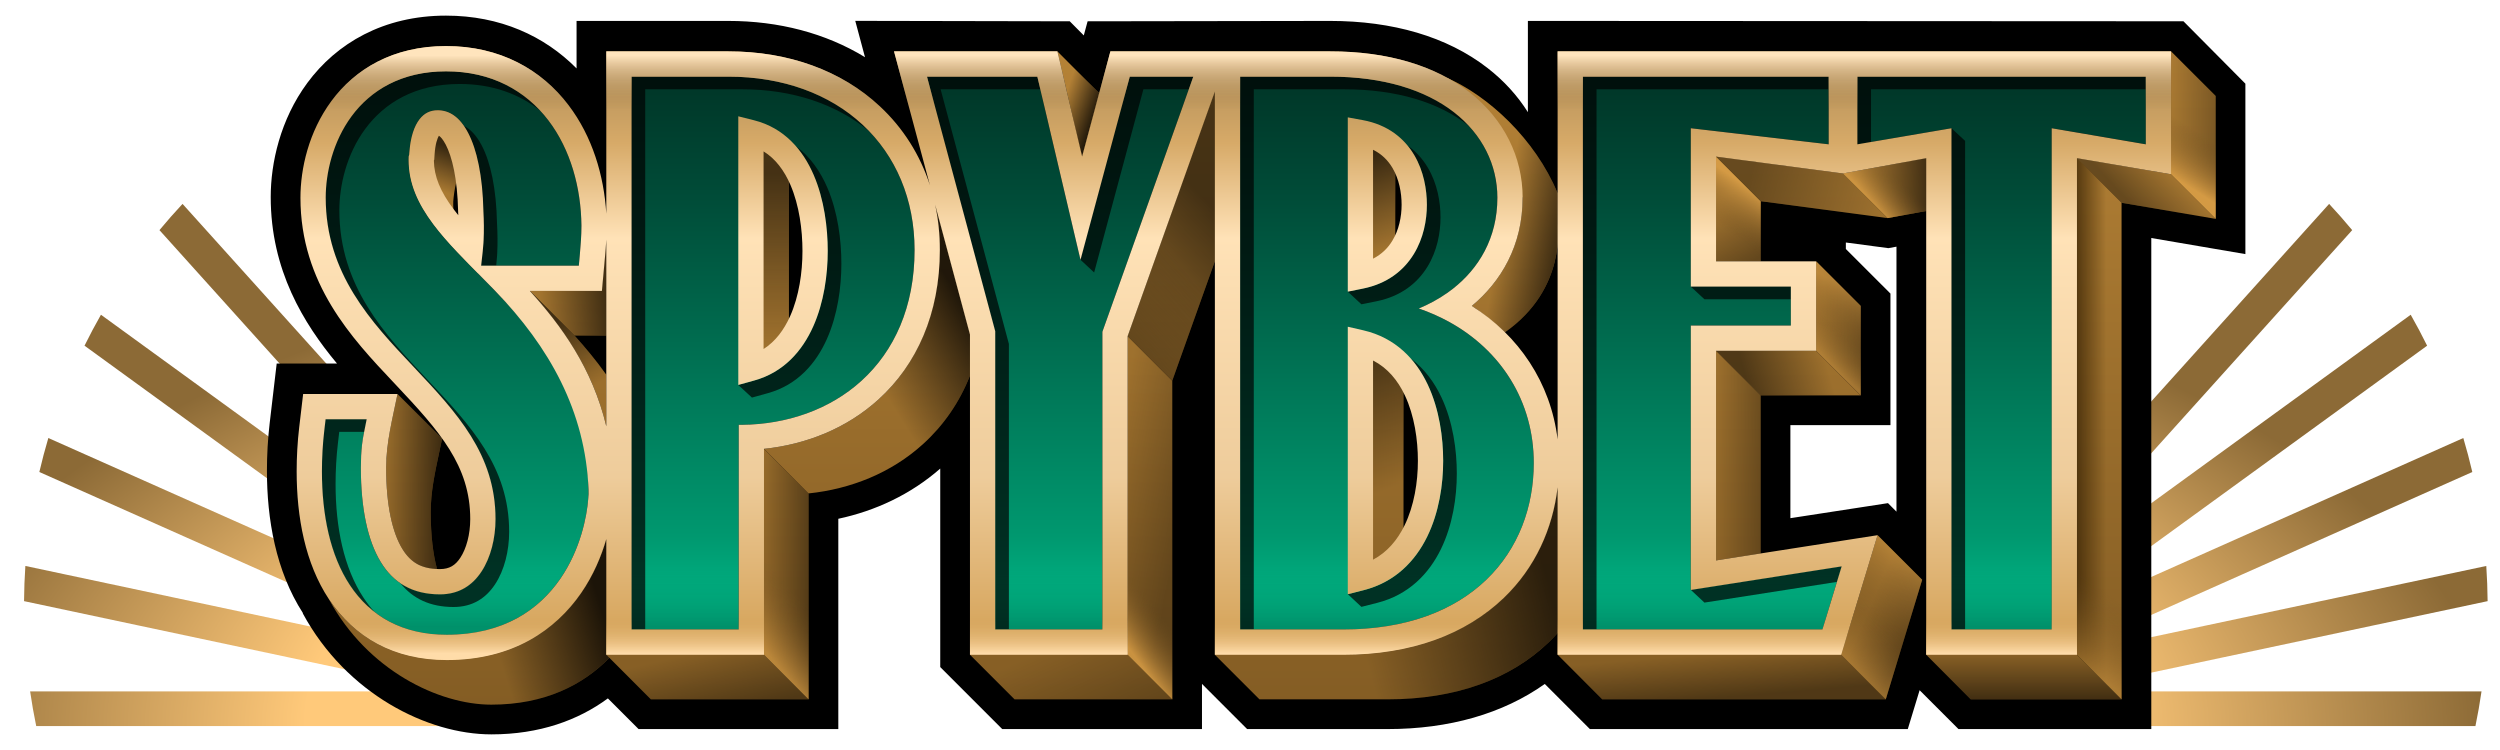 <svg width="240" height="72" viewBox="0 0 240 72" fill="none" xmlns="http://www.w3.org/2000/svg">
<g clip-path="url(#clip0_52_3742)">
<path d="M17.523 19.574L49.554 55.148L55.128 60.071L47.514 69.703L3.477 69.703C3.25 68.604 3.054 67.494 2.892 66.372L43.07 66.372L2.308 57.71C2.317 56.575 2.36 55.449 2.435 54.331L43.766 63.115L3.777 45.312C4.033 44.212 4.321 43.125 4.64 42.05L45.121 60.072L8.114 33.186C8.611 32.178 9.137 31.187 9.691 30.215L47.078 57.377L15.307 22.092C16.021 21.231 16.76 20.392 17.523 19.574Z" fill="url(#paint0_radial_52_3742)"/>
<path d="M223.596 19.574L191.565 55.148L185.99 60.071L193.604 69.703L237.642 69.703C237.869 68.604 238.064 67.494 238.226 66.372L198.049 66.372L238.811 57.71C238.801 56.575 238.758 55.449 238.683 54.331L197.352 63.115L237.341 45.312C237.085 44.212 236.797 43.125 236.478 42.05L195.998 60.072L233.004 33.186C232.507 32.178 231.981 31.187 231.427 30.215L194.04 57.377L225.811 22.092C225.097 21.231 224.358 20.392 223.596 19.574Z" fill="url(#paint1_radial_52_3742)"/>
<path fill-rule="evenodd" clip-rule="evenodd" d="M42.816 1.5C47.999 1.5 52.264 3.447 55.35 6.569V2.009H69.922C74.745 2.009 79.263 3.18 83.04 5.491L82.105 2.002L102.697 2.044L104.044 3.402L104.41 2.045L127.69 2.009C133.669 2.009 138.904 3.503 142.804 6.529C144.376 7.748 145.678 9.182 146.677 10.768V2.008L209.611 2.042L215.557 8.034V24.393L206.524 22.849V69.991H188.014L184.283 66.26L183.148 69.991H152.629L148.3 65.661C144.273 68.515 139.121 69.991 133.207 69.991H119.726L115.39 65.655V69.991H96.215L90.263 64.037V44.983C87.418 47.476 84.022 49.046 80.478 49.803V69.991H61.303L58.357 67.045C55.51 69.14 51.8 70.5 47.169 70.5C41.069 70.5 33.256 66.625 29.065 58.88L29.087 58.867C26.463 54.803 25.625 49.809 25.625 45.179C25.625 43.701 25.711 42.138 25.888 40.636L26.562 34.901H32.353C29.148 31.056 25.989 25.933 25.989 18.91C25.989 15.649 26.903 11.485 29.503 7.96C32.307 4.158 36.81 1.5 42.816 1.5ZM182.061 23.68V49.121L181.247 48.301L171.877 49.745V40.81H181.483V28.184L177.202 23.904V23.281L181.283 23.823L182.061 23.68Z" fill="black"/>
<path d="M146.171 18.975C146.171 23.565 144.089 27.047 141.292 29.37C142.455 30.104 144.48 31.897 144.48 31.897C150.452 27.705 149.527 21.562 149.527 21.562V18.55C147.389 13.349 142.861 9.18 138.849 7.448L146.171 18.975Z" fill="url(#paint2_linear_52_3742)"/>
<path d="M146.171 18.975C146.171 23.565 144.089 27.047 141.292 29.37C142.455 30.104 144.48 31.897 144.48 31.897C150.452 27.705 149.527 21.562 149.527 21.562V18.55C147.389 13.349 142.861 9.18 138.849 7.448L146.171 18.975Z" fill="url(#paint3_linear_52_3742)" fill-opacity="0.6"/>
<path d="M43.509 19.619C43.509 19.462 43.51 19.384 43.514 19.321C43.599 18.221 43.869 16.62 44.556 15.731C44.889 15.302 45.285 15.038 45.752 14.927C45.529 14.083 45.256 13.361 44.943 12.761C44.12 11.186 43.109 10.584 42.016 10.584C41.304 10.584 40.729 10.861 40.274 11.45C39.789 12.077 39.397 13.124 39.297 14.687L39.287 14.844L39.238 14.991C39.237 14.996 39.235 15.01 39.233 15.039C39.228 15.102 39.227 15.18 39.227 15.338C39.227 17.602 40.121 19.561 41.607 21.541C41.706 21.673 41.808 21.804 41.911 21.935C41.948 21.983 41.986 22.03 42.024 22.078L42.055 22.117C43.145 23.472 44.448 24.793 45.862 26.222L46.193 26.217C44.691 24.309 43.509 22.105 43.509 19.619Z" fill="url(#paint4_linear_52_3742)"/>
<path d="M43.509 19.619C43.509 19.462 43.51 19.384 43.514 19.321C43.599 18.221 43.869 16.62 44.556 15.731C44.889 15.302 45.285 15.038 45.752 14.927C45.529 14.083 45.256 13.361 44.943 12.761C44.12 11.186 43.109 10.584 42.016 10.584C41.304 10.584 40.729 10.861 40.274 11.45C39.789 12.077 39.397 13.124 39.297 14.687L39.287 14.844L39.238 14.991C39.237 14.996 39.235 15.01 39.233 15.039C39.228 15.102 39.227 15.18 39.227 15.338C39.227 17.602 40.121 19.561 41.607 21.541C41.706 21.673 41.808 21.804 41.911 21.935C41.948 21.983 41.986 22.03 42.024 22.078L42.055 22.117C43.145 23.472 44.448 24.793 45.862 26.222L46.193 26.217C44.691 24.309 43.509 22.105 43.509 19.619Z" fill="url(#paint5_linear_52_3742)" fill-opacity="0.7"/>
<path d="M41.953 54.626C41.573 53.2 41.349 51.386 41.349 49.163C41.349 47.244 41.749 45.367 42.149 43.496C42.248 43.032 42.347 42.568 42.44 42.103L38.158 37.822C38.065 38.286 37.966 38.75 37.867 39.214C37.468 41.086 37.067 42.962 37.067 44.881C37.067 48.591 37.692 51.161 38.62 52.686C39.046 53.387 39.519 53.843 40.037 54.135C40.504 54.399 41.115 54.591 41.953 54.626Z" fill="url(#paint6_linear_52_3742)"/>
<path d="M41.953 54.626C41.573 53.2 41.349 51.386 41.349 49.163C41.349 47.244 41.749 45.367 42.149 43.496C42.248 43.032 42.347 42.568 42.44 42.103L38.158 37.822C38.065 38.286 37.966 38.75 37.867 39.214C37.468 41.086 37.067 42.962 37.067 44.881C37.067 48.591 37.692 51.161 38.62 52.686C39.046 53.387 39.519 53.843 40.037 54.135C40.504 54.399 41.115 54.591 41.953 54.626Z" fill="url(#paint7_linear_52_3742)" fill-opacity="0.6"/>
<path d="M31.575 57.523C35.27 64.352 42.123 67.647 47.169 67.647C52.313 67.647 55.993 65.739 58.494 63.146L58.204 62.856V51.751C57.734 53.376 56.977 55.21 55.78 56.944C53.356 60.458 49.237 63.365 42.887 63.365C37.842 63.365 33.995 61.178 31.575 57.523Z" fill="url(#paint8_linear_52_3742)"/>
<path d="M31.575 57.523C35.27 64.352 42.123 67.647 47.169 67.647C52.313 67.647 55.993 65.739 58.494 63.146L58.204 62.856V51.751C57.734 53.376 56.977 55.21 55.78 56.944C53.356 60.458 49.237 63.365 42.887 63.365C37.842 63.365 33.995 61.178 31.575 57.523Z" fill="url(#paint9_linear_52_3742)" fill-opacity="0.8"/>
<path d="M58.203 23.003C58.172 23.59 58.125 24.146 58.082 24.617L57.781 27.927H50.865L55.147 32.209H58.203V23.003Z" fill="url(#paint10_linear_52_3742)"/>
<path d="M58.203 23.003C58.172 23.59 58.125 24.146 58.082 24.617L57.781 27.927H50.865L55.147 32.209H58.203V23.003Z" fill="url(#paint11_linear_52_3742)" fill-opacity="0.6"/>
<path d="M50.865 27.927C53.868 31.236 56.876 35.342 58.203 40.923V35.968C57.231 34.6 56.189 33.356 55.147 32.208L50.865 27.927Z" fill="url(#paint12_linear_52_3742)"/>
<path d="M50.865 27.927C53.868 31.236 56.876 35.342 58.203 40.923V35.968C57.231 34.6 56.189 33.356 55.147 32.208L50.865 27.927Z" fill="url(#paint13_linear_52_3742)" fill-opacity="0.6"/>
<path d="M76.669 15.826L75.738 15.207V34.928C74.96 35.523 73.471 36.232 72.415 36.526L70.877 36.953V11.164L72.387 11.544C75.072 12.22 76.793 14.08 77.85 16.223C77.479 16.064 77.085 15.931 76.669 15.826Z" fill="url(#paint14_linear_52_3742)"/>
<path d="M76.669 15.826L75.738 15.207V34.928C74.96 35.523 73.471 36.232 72.415 36.526L70.877 36.953V11.164L72.387 11.544C75.072 12.22 76.793 14.08 77.85 16.223C77.479 16.064 77.085 15.931 76.669 15.826Z" fill="url(#paint15_linear_52_3742)" fill-opacity="0.6"/>
<path d="M62.486 67.138H77.625L73.343 62.856H58.205L58.495 63.147L62.486 67.138Z" fill="url(#paint16_linear_52_3742)"/>
<path d="M62.486 67.138H77.625L73.343 62.856H58.205L58.495 63.147L62.486 67.138Z" fill="url(#paint17_linear_52_3742)" fill-opacity="0.4"/>
<path d="M77.623 67.138V47.37L73.341 43.088V62.856L77.623 67.138Z" fill="url(#paint18_linear_52_3742)"/>
<path d="M77.623 67.138V47.37L73.341 43.088V62.856L77.623 67.138Z" fill="url(#paint19_linear_52_3742)" fill-opacity="0.4"/>
<path d="M77.623 67.138V47.37L73.341 43.088V62.856L77.623 67.138Z" fill="url(#paint20_linear_52_3742)" fill-opacity="0.7"/>
<path fill-rule="evenodd" clip-rule="evenodd" d="M77.623 47.369C81.668 46.947 85.552 45.409 88.61 42.633C90.566 40.857 92.102 38.648 93.115 36.058V32.116L89.771 19.642C90.07 21.035 90.224 22.491 90.224 23.995C90.224 30.086 88.025 34.994 84.328 38.351C81.27 41.127 77.386 42.666 73.341 43.087L77.623 47.369Z" fill="url(#paint21_linear_52_3742)"/>
<path fill-rule="evenodd" clip-rule="evenodd" d="M77.623 47.369C81.668 46.947 85.552 45.409 88.61 42.633C90.566 40.857 92.102 38.648 93.115 36.058V32.116L89.771 19.642C90.07 21.035 90.224 22.491 90.224 23.995C90.224 30.086 88.025 34.994 84.328 38.351C81.27 41.127 77.386 42.666 73.341 43.087L77.623 47.369Z" fill="url(#paint22_linear_52_3742)" fill-opacity="0.8"/>
<path d="M101.505 4.929L103.881 15.022L105.517 8.942L101.505 4.929Z" fill="url(#paint23_linear_52_3742)"/>
<path d="M101.505 4.929L103.881 15.022L105.517 8.942L101.505 4.929Z" fill="url(#paint24_linear_52_3742)" fill-opacity="0.9"/>
<path d="M97.398 67.138H112.537L108.255 62.856H93.117L97.398 67.138Z" fill="url(#paint25_linear_52_3742)"/>
<path d="M97.398 67.138H112.537L108.255 62.856H93.117L97.398 67.138Z" fill="url(#paint26_linear_52_3742)" fill-opacity="0.3"/>
<path d="M112.536 67.138V36.549L108.254 32.267V62.857L112.536 67.138Z" fill="url(#paint27_linear_52_3742)"/>
<path d="M112.536 67.138V36.549L108.254 32.267V62.857L112.536 67.138Z" fill="url(#paint28_linear_52_3742)" fill-opacity="0.3"/>
<path d="M112.536 67.138V36.549L108.254 32.267V62.857L112.536 67.138Z" fill="url(#paint29_linear_52_3742)" fill-opacity="0.9"/>
<path d="M112.536 36.549L116.626 25.074V8.761L108.254 32.267L112.536 36.549Z" fill="url(#paint30_linear_52_3742)"/>
<path d="M112.536 36.549L116.626 25.074V8.761L108.254 32.267L112.536 36.549Z" fill="url(#paint31_linear_52_3742)" fill-opacity="0.6"/>
<path d="M112.536 36.549L116.626 25.074V8.761L108.254 32.267L112.536 36.549Z" fill="url(#paint32_linear_52_3742)" fill-opacity="0.3"/>
<path d="M135.1 15.81L133.944 15.21V26.214C133.163 26.741 131.95 27.482 130.839 27.706L129.386 27.999V11.267L130.818 11.529C133.231 11.97 134.814 13.281 135.763 14.881C136.005 15.29 136.205 15.715 136.367 16.145C135.972 16.006 135.551 15.893 135.1 15.81Z" fill="url(#paint33_linear_52_3742)"/>
<path d="M135.1 15.81L133.944 15.21V26.214C133.163 26.741 131.95 27.482 130.839 27.706L129.386 27.999V11.267L130.818 11.529C133.231 11.97 134.814 13.281 135.763 14.881C136.005 15.29 136.205 15.715 136.367 16.145C135.972 16.006 135.551 15.893 135.1 15.81Z" fill="url(#paint34_linear_52_3742)" fill-opacity="0.7"/>
<path d="M153.814 67.138H181.035L176.753 62.856H149.532L153.814 67.138Z" fill="url(#paint35_linear_52_3742)"/>
<path d="M153.814 67.138H181.035L176.753 62.856H149.532L153.814 67.138Z" fill="url(#paint36_linear_52_3742)" fill-opacity="0.4"/>
<path d="M134.737 35.15V54.949C133.937 55.479 131.949 56.394 130.898 56.66L129.386 57.044V31.366L130.871 31.707C133.841 32.391 135.744 34.325 136.896 36.581C135.872 36.108 134.737 35.15 134.737 35.15Z" fill="url(#paint37_linear_52_3742)"/>
<path d="M134.737 35.15V54.949C133.937 55.479 131.949 56.394 130.898 56.66L129.386 57.044V31.366L130.871 31.707C133.841 32.391 135.744 34.325 136.896 36.581C135.872 36.108 134.737 35.15 134.737 35.15Z" fill="url(#paint38_linear_52_3742)" fill-opacity="0.5"/>
<path d="M133.208 67.138C139.759 67.138 145.011 65.179 148.647 61.684C148.955 61.387 149.25 61.082 149.53 60.768V46.784C149.065 50.729 147.399 54.485 144.365 57.402C140.729 60.897 135.477 62.857 128.926 62.857H116.627L120.909 67.138H133.208Z" fill="url(#paint39_linear_52_3742)"/>
<path d="M133.208 67.138C139.759 67.138 145.011 65.179 148.647 61.684C148.955 61.387 149.25 61.082 149.53 60.768V46.784C149.065 50.729 147.399 54.485 144.365 57.402C140.729 60.897 135.477 62.857 128.926 62.857H116.627L120.909 67.138H133.208Z" fill="url(#paint40_linear_52_3742)" fill-opacity="0.7"/>
<path d="M181.032 67.138L184.526 55.659L180.244 51.377L176.75 62.856L181.032 67.138Z" fill="url(#paint41_linear_52_3742)"/>
<path d="M181.032 67.138L184.526 55.659L180.244 51.377L176.75 62.856L181.032 67.138Z" fill="url(#paint42_linear_52_3742)" fill-opacity="0.3"/>
<path d="M181.032 67.138L184.526 55.659L180.244 51.377L176.75 62.856L181.032 67.138Z" fill="url(#paint43_linear_52_3742)" fill-opacity="0.5"/>
<path d="M181.032 67.138L184.526 55.659L180.244 51.377L176.75 62.856L181.032 67.138Z" fill="url(#paint44_linear_52_3742)" fill-opacity="0.5"/>
<path d="M169.022 37.958H178.627L174.346 33.676H164.74L169.022 37.958Z" fill="url(#paint45_linear_52_3742)"/>
<path d="M169.022 37.958H178.627L174.346 33.676H164.74L169.022 37.958Z" fill="url(#paint46_linear_52_3742)" fill-opacity="0.5"/>
<path d="M164.74 33.676V53.8L169.022 53.131V37.958L164.74 33.676Z" fill="url(#paint47_linear_52_3742)"/>
<path d="M164.74 33.676V53.8L169.022 53.131V37.958L164.74 33.676Z" fill="url(#paint48_linear_52_3742)" fill-opacity="0.3"/>
<path d="M178.629 37.957V29.368L174.348 25.086V33.675L178.629 37.957Z" fill="url(#paint49_linear_52_3742)"/>
<path d="M178.629 37.957V29.368L174.348 25.086V33.675L178.629 37.957Z" fill="url(#paint50_linear_52_3742)" fill-opacity="0.3"/>
<path d="M178.629 37.957V29.368L174.348 25.086V33.675L178.629 37.957Z" fill="url(#paint51_linear_52_3742)" fill-opacity="0.5"/>
<path d="M178.629 37.957V29.368L174.348 25.086V33.675L178.629 37.957Z" fill="url(#paint52_linear_52_3742)" fill-opacity="0.5"/>
<path d="M164.74 15.035V25.087H169.022V19.317L164.74 15.035Z" fill="url(#paint53_linear_52_3742)"/>
<path d="M164.74 15.035V25.087H169.022V19.317L164.74 15.035Z" fill="url(#paint54_linear_52_3742)" fill-opacity="0.4"/>
<path d="M164.74 15.035V25.087H169.022V19.317L164.74 15.035Z" fill="url(#paint55_linear_52_3742)"/>
<path d="M169.022 19.317L181.21 20.936L176.929 16.654L164.74 15.035L169.022 19.317Z" fill="url(#paint56_linear_52_3742)"/>
<path d="M169.022 19.317L181.21 20.936L176.929 16.654L164.74 15.035L169.022 19.317Z" fill="url(#paint57_linear_52_3742)" fill-opacity="0.4"/>
<path d="M189.196 67.138H203.67L199.388 62.856H184.914L189.196 67.138Z" fill="url(#paint58_linear_52_3742)"/>
<path d="M189.196 67.138H203.67L199.388 62.856H184.914L189.196 67.138Z" fill="url(#paint59_linear_52_3742)" fill-opacity="0.6"/>
<path d="M184.914 15.186L176.929 16.655L181.21 20.936L184.914 20.255V15.186Z" fill="url(#paint60_linear_52_3742)"/>
<path d="M184.914 15.186L176.929 16.655L181.21 20.936L184.914 20.255V15.186Z" fill="url(#paint61_linear_52_3742)" fill-opacity="0.6"/>
<path d="M184.914 15.186L176.929 16.655L181.21 20.936L184.914 20.255V15.186Z" fill="url(#paint62_linear_52_3742)" fill-opacity="0.8"/>
<path d="M212.702 21.011V9.212L208.42 4.93V16.73L212.702 21.011Z" fill="url(#paint63_linear_52_3742)"/>
<path d="M212.702 21.011V9.212L208.42 4.93V16.73L212.702 21.011Z" fill="url(#paint64_linear_52_3742)" fill-opacity="0.3"/>
<path d="M212.702 21.011V9.212L208.42 4.93V16.73L212.702 21.011Z" fill="url(#paint65_linear_52_3742)"/>
<path d="M203.67 19.468L212.702 21.012L208.421 16.73L199.388 15.186L203.67 19.468Z" fill="url(#paint66_linear_52_3742)"/>
<path d="M203.67 19.468L212.702 21.012L208.421 16.73L199.388 15.186L203.67 19.468Z" fill="url(#paint67_linear_52_3742)" fill-opacity="0.4"/>
<path d="M203.67 67.139V19.468L199.388 15.186V62.857L203.67 67.139Z" fill="url(#paint68_linear_52_3742)"/>
<path d="M203.67 67.139V19.468L199.388 15.186V62.857L203.67 67.139Z" fill="url(#paint69_linear_52_3742)" fill-opacity="0.7"/>
<path d="M203.67 67.139V19.468L199.388 15.186V62.857L203.67 67.139Z" fill="url(#paint70_linear_52_3742)" fill-opacity="0.5"/>
<path fill-rule="evenodd" clip-rule="evenodd" d="M35.2 40.249H31.259L31.133 41.321C30.981 42.607 30.906 43.964 30.906 45.246C30.906 49.408 31.688 53.298 33.6 56.186C35.559 59.144 38.636 60.941 42.889 60.941C48.377 60.941 51.775 58.48 53.784 55.568C55.732 52.745 56.341 49.558 56.467 47.921C56.512 47.579 56.509 47.275 56.499 47.019C56.495 46.909 56.49 46.818 56.486 46.737C56.479 46.596 56.473 46.481 56.473 46.338V46.319L56.472 46.301C56.203 37.528 51.609 32.113 47.315 27.7C46.842 27.213 46.376 26.743 45.922 26.284C44.285 24.629 42.793 23.122 41.607 21.541C40.121 19.561 39.227 17.603 39.227 15.338C39.227 15.181 39.227 15.103 39.232 15.04C39.234 15.011 39.237 14.997 39.238 14.992L39.287 14.845L39.297 14.688C39.397 13.125 39.789 12.078 40.274 11.451C40.729 10.862 41.304 10.585 42.016 10.585C43.108 10.585 44.12 11.187 44.943 12.762C45.785 14.375 46.335 16.874 46.406 20.239L46.406 20.26L46.408 20.281C46.478 21.549 46.476 22.933 46.34 24.155L46.191 25.502H55.567L55.667 24.399C55.741 23.592 55.818 22.6 55.818 21.669L55.818 21.656C55.779 18.041 54.782 14.367 52.651 11.566C50.49 8.725 47.207 6.848 42.816 6.848C38.529 6.848 35.587 8.676 33.753 11.162C31.959 13.595 31.27 16.592 31.27 18.977C31.27 26.273 35.652 30.919 39.661 35.169L39.751 35.264C43.871 39.632 47.57 43.611 47.57 49.831C47.57 51.659 47.117 53.52 46.216 54.883C45.344 56.201 44.065 57.059 42.234 57.059C39.569 57.059 37.758 55.937 36.548 53.948C35.287 51.876 34.642 48.787 34.642 44.883C34.642 43.763 34.713 42.686 34.91 41.7L35.2 40.249ZM60.632 60.431H70.917V40.783L70.956 40.783L71.014 40.784C75.375 40.784 79.575 39.394 82.699 36.557C85.842 33.704 87.799 29.473 87.799 23.998C87.799 19.139 86.004 14.952 82.82 11.986C79.642 9.026 75.165 7.358 69.922 7.358H60.632V60.431ZM99.585 7.358H88.99L95.544 31.799V60.431H105.829V31.848L114.559 7.358H108.458L103.728 24.946L99.585 7.358ZM119.054 7.358V60.431H128.927C134.992 60.431 139.593 58.626 142.684 55.654C145.774 52.684 147.241 48.659 147.241 44.446C147.241 37.429 142.82 31.878 136.203 29.616C137.354 29.14 138.472 28.51 139.482 27.717C141.935 25.792 143.748 22.892 143.748 18.977C143.748 15.855 142.323 12.907 139.567 10.769C136.827 8.643 132.831 7.358 127.69 7.358H119.054ZM151.958 60.431H174.955L176.798 54.373L162.316 56.636V31.251H171.921V27.515H162.316V12.31L175.552 13.854V7.358H151.958V60.431ZM129.797 27.717C131.197 27.198 132.97 26.295 133.753 24.797C134.616 23.143 135.115 22.455 135.115 19.346C135.115 16.238 133.482 15.261 132.498 13.717C131.762 12.563 131.135 12.117 129.797 11.668V27.717ZM134.448 53.228C133.322 55.148 132.087 56.428 129.797 56.757V31.569C134.071 33.072 136.446 37.711 136.446 44.009C136.446 47.647 135.806 50.914 134.448 53.228ZM71.185 11.6L71.014 36.557C72.686 36.03 73.963 35.153 74.999 33.396C76.319 31.158 77.333 27.899 77.333 23.998C77.333 19.636 76.178 16.446 74.802 14.279C73.741 12.609 72.67 12.024 71.185 11.6Z" fill="url(#paint71_linear_52_3742)"/>
<path fill-rule="evenodd" clip-rule="evenodd" d="M35.2 40.249H31.259L31.133 41.321C30.981 42.607 30.906 43.964 30.906 45.246C30.906 49.408 31.688 53.298 33.6 56.186C35.559 59.144 38.636 60.941 42.889 60.941C48.377 60.941 51.775 58.48 53.784 55.568C55.732 52.745 56.341 49.558 56.467 47.921C56.512 47.579 56.509 47.275 56.499 47.019C56.495 46.909 56.49 46.818 56.486 46.737C56.479 46.596 56.473 46.481 56.473 46.338V46.319L56.472 46.301C56.203 37.528 51.609 32.113 47.315 27.7C46.842 27.213 46.376 26.743 45.922 26.284C44.285 24.629 42.793 23.122 41.607 21.541C40.121 19.561 39.227 17.603 39.227 15.338C39.227 15.181 39.227 15.103 39.232 15.04C39.234 15.011 39.237 14.997 39.238 14.992L39.287 14.845L39.297 14.688C39.397 13.125 39.789 12.078 40.274 11.451C40.729 10.862 41.304 10.585 42.016 10.585C43.108 10.585 44.12 11.187 44.943 12.762C45.785 14.375 46.335 16.874 46.406 20.239L46.406 20.26L46.408 20.281C46.478 21.549 46.476 22.933 46.34 24.155L46.191 25.502H55.567L55.667 24.399C55.741 23.592 55.818 22.6 55.818 21.669L55.818 21.656C55.779 18.041 54.782 14.367 52.651 11.566C50.49 8.725 47.207 6.848 42.816 6.848C38.529 6.848 35.587 8.676 33.753 11.162C31.959 13.595 31.27 16.592 31.27 18.977C31.27 26.273 35.652 30.919 39.661 35.169L39.751 35.264C43.871 39.632 47.57 43.611 47.57 49.831C47.57 51.659 47.117 53.52 46.216 54.883C45.344 56.201 44.065 57.059 42.234 57.059C39.569 57.059 37.758 55.937 36.548 53.948C35.287 51.876 34.642 48.787 34.642 44.883C34.642 43.763 34.713 42.686 34.91 41.7L35.2 40.249ZM60.632 60.431H70.917V40.783L70.956 40.783L71.014 40.784C75.375 40.784 79.575 39.394 82.699 36.557C85.842 33.704 87.799 29.473 87.799 23.998C87.799 19.139 86.004 14.952 82.82 11.986C79.642 9.026 75.165 7.358 69.922 7.358H60.632V60.431ZM99.585 7.358H88.99L95.544 31.799V60.431H105.829V31.848L114.559 7.358H108.458L103.728 24.946L99.585 7.358ZM119.054 7.358V60.431H128.927C134.992 60.431 139.593 58.626 142.684 55.654C145.774 52.684 147.241 48.659 147.241 44.446C147.241 37.429 142.82 31.878 136.203 29.616C137.354 29.14 138.472 28.51 139.482 27.717C141.935 25.792 143.748 22.892 143.748 18.977C143.748 15.855 142.323 12.907 139.567 10.769C136.827 8.643 132.831 7.358 127.69 7.358H119.054ZM151.958 60.431H174.955L176.798 54.373L162.316 56.636V31.251H171.921V27.515H162.316V12.31L175.552 13.854V7.358H151.958V60.431ZM129.797 27.717C131.197 27.198 132.97 26.295 133.753 24.797C134.616 23.143 135.115 22.455 135.115 19.346C135.115 16.238 133.482 15.261 132.498 13.717C131.762 12.563 131.135 12.117 129.797 11.668V27.717ZM134.448 53.228C133.322 55.148 132.087 56.428 129.797 56.757V31.569C134.071 33.072 136.446 37.711 136.446 44.009C136.446 47.647 135.806 50.914 134.448 53.228ZM71.185 11.6L71.014 36.557C72.686 36.03 73.963 35.153 74.999 33.396C76.319 31.158 77.333 27.899 77.333 23.998C77.333 19.636 76.178 16.446 74.802 14.279C73.741 12.609 72.67 12.024 71.185 11.6Z" fill="url(#paint72_linear_52_3742)" fill-opacity="0.3"/>
<path d="M187.348 12.31V60.431H191.79H192.527H196.969V12.31L206.002 13.854V7.358H192.159H178.315V13.854L187.348 12.31Z" fill="url(#paint73_linear_52_3742)"/>
<path d="M187.348 12.31V60.431H191.79H192.527H196.969V12.31L206.002 13.854V7.358H192.159H178.315V13.854L187.348 12.31Z" fill="url(#paint74_linear_52_3742)" fill-opacity="0.3"/>
<g opacity="0.7">
<path d="M35.959 58.753C35.044 58.045 34.259 57.181 33.6 56.186C31.688 53.298 30.906 49.408 30.906 45.246C30.906 43.964 30.981 42.607 31.132 41.321L31.258 40.249H35.2L34.957 41.462H32.568L32.442 42.534C32.29 43.82 32.215 45.178 32.215 46.46C32.215 50.621 32.997 54.511 34.909 57.399C35.229 57.882 35.579 58.334 35.959 58.753Z" fill="black"/>
<path d="M44.536 12.082C44.676 12.285 44.812 12.511 44.942 12.762C45.785 14.375 46.335 16.874 46.406 20.239L46.406 20.26L46.407 20.281C46.458 21.187 46.471 22.153 46.425 23.076C46.421 23.158 46.416 23.24 46.411 23.322C46.394 23.606 46.37 23.884 46.34 24.155L46.191 25.502H47.635L47.649 25.368C47.679 25.098 47.703 24.819 47.721 24.535C47.726 24.453 47.73 24.371 47.734 24.289C47.78 23.366 47.767 22.401 47.717 21.494L47.715 21.474L47.715 21.453C47.644 18.087 47.094 15.588 46.252 13.975C45.743 13.002 45.163 12.4 44.536 12.082Z" fill="black"/>
<path d="M51.853 10.617C49.849 9.025 47.272 8.062 44.125 8.062C39.837 8.062 36.895 9.889 35.062 12.375C33.267 14.809 32.579 17.805 32.579 20.19C32.579 27.486 36.961 32.132 40.97 36.382L41.059 36.477C45.18 40.845 48.879 44.824 48.879 51.044C48.879 52.873 48.426 54.733 47.525 56.096C46.654 57.415 45.374 58.272 43.543 58.272C41.28 58.272 39.634 57.463 38.448 56.003C39.461 56.691 40.707 57.059 42.234 57.059C44.065 57.059 45.344 56.201 46.215 54.883C47.117 53.52 47.57 51.659 47.57 49.831C47.57 43.611 43.87 39.632 39.75 35.264L39.661 35.169C35.652 30.919 31.27 26.273 31.27 18.977C31.27 16.592 31.958 13.595 33.753 11.162C35.586 8.676 38.528 6.848 42.816 6.848C46.698 6.848 49.713 8.315 51.853 10.617Z" fill="black"/>
<path d="M82.819 11.986C79.641 9.026 75.165 7.358 69.922 7.358H60.631V60.431H61.941V8.571H71.231C76.098 8.571 80.306 10.008 83.426 12.583C83.23 12.379 83.028 12.18 82.819 11.986Z" fill="black"/>
<path d="M120.363 60.431V8.571H128.999C134.14 8.571 138.136 9.856 140.876 11.982C140.919 12.015 140.962 12.049 141.004 12.082C140.574 11.617 140.095 11.178 139.567 10.769C136.827 8.643 132.831 7.358 127.69 7.358H119.054V60.431H120.363Z" fill="black"/>
<path d="M178.309 7.358V13.854L179.618 13.631V8.571H205.996V7.358H178.309Z" fill="black"/>
<path d="M188.651 60.431V13.524L187.342 12.311V60.431H188.651Z" fill="black"/>
<path d="M95.544 31.799V60.431H96.853V33.012L90.299 8.571H99.871L99.585 7.358H88.99L95.544 31.799Z" fill="black"/>
<path d="M108.458 7.358L103.73 24.941L105.037 26.16L109.767 8.571H114.127L114.559 7.358H108.458Z" fill="black"/>
<path d="M162.325 56.636L163.625 57.849L176.345 55.862L176.798 54.373L162.325 56.636Z" fill="black"/>
<path d="M153.267 60.431H151.958V7.358H175.552V8.571H153.267V60.431Z" fill="black"/>
<path d="M171.921 28.728H163.625L162.315 27.515H171.921V28.728Z" fill="black"/>
<path d="M70.874 36.955L72.186 38.168L73.724 37.741C76.563 36.952 78.339 34.883 79.38 32.548C80.414 30.232 80.772 27.566 80.772 25.31C80.772 23.091 80.441 20.376 79.424 18.013C78.766 16.485 77.795 15.056 76.411 14.034C77.129 14.858 77.688 15.808 78.115 16.8C79.132 19.163 79.463 21.878 79.463 24.097C79.463 26.353 79.105 29.019 78.071 31.335C77.03 33.67 75.254 35.739 72.414 36.528L70.874 36.955Z" fill="black"/>
<path d="M129.388 27.998L130.84 27.706C133.188 27.233 134.762 25.963 135.722 24.399C136.66 22.872 136.981 21.122 136.981 19.654C136.981 18.217 136.686 16.439 135.763 14.882C135.574 14.562 135.359 14.253 135.117 13.961C135.948 14.548 136.592 15.284 137.072 16.095C137.996 17.652 138.29 19.43 138.29 20.868C138.29 22.335 137.969 24.085 137.032 25.612C136.071 27.176 134.497 28.446 132.149 28.92L130.696 29.213L129.388 27.998Z" fill="black"/>
<path d="M129.392 57.042L130.696 58.259L132.207 57.875C135.241 57.106 137.176 55.075 138.325 52.722C139.46 50.399 139.854 47.723 139.854 45.458C139.854 43.232 139.49 40.507 138.373 38.136C137.704 36.717 136.751 35.404 135.44 34.419C136.106 35.175 136.641 36.028 137.064 36.923C138.181 39.294 138.545 42.018 138.545 44.245C138.545 46.51 138.151 49.185 137.016 51.509C135.867 53.862 133.932 55.893 130.898 56.662L129.392 57.042Z" fill="black"/>
</g>
<path fill-rule="evenodd" clip-rule="evenodd" d="M37.068 44.882C37.068 42.487 37.692 40.158 38.159 37.822H29.101L28.722 41.036C28.559 42.422 28.479 43.874 28.479 45.246C28.479 49.652 29.298 54.083 31.576 57.524C33.996 61.18 37.843 63.366 42.889 63.366C49.239 63.366 53.357 60.459 55.781 56.945C56.978 55.211 57.735 53.377 58.205 51.752V62.857H73.343V43.089C77.388 42.667 81.272 41.129 84.33 38.353C88.027 34.996 90.225 30.088 90.225 23.997C90.225 22.493 90.072 21.037 89.772 19.643L93.117 32.117V62.857H108.255V32.267L116.628 8.78V62.857H128.927C135.478 62.857 140.73 60.898 144.366 57.402C147.4 54.486 149.066 50.73 149.531 46.784V62.857H176.752L180.246 51.378L164.742 53.8V33.677H174.348V25.087H164.742V15.036L176.93 16.655L184.915 15.186V62.857H199.389V15.186L208.422 16.73V4.931H176.93H149.531V42.183C148.864 36.716 145.789 32.207 141.295 29.371C144.093 27.047 146.174 23.566 146.174 18.976C146.174 15.069 144.374 11.426 141.054 8.851C137.781 6.312 133.216 4.931 127.69 4.931H106.598L103.883 15.024L101.506 4.931H85.827L89.273 17.781C88.33 14.865 86.703 12.287 84.473 10.209C80.779 6.769 75.68 4.931 69.922 4.931H58.205V20.518C57.986 16.855 56.867 13.101 54.581 10.096C51.974 6.669 47.985 4.421 42.816 4.421C37.739 4.421 34.08 6.63 31.8 9.721C29.636 12.656 28.843 16.189 28.843 18.976C28.843 27.239 33.817 32.51 37.73 36.657L37.896 36.833L37.985 36.928C42.197 41.394 45.143 44.706 45.143 49.83C45.143 51.313 44.766 52.674 44.191 53.545C43.708 54.276 43.144 54.632 42.234 54.632C41.251 54.632 40.556 54.428 40.038 54.136C39.52 53.843 39.047 53.387 38.621 52.686C37.693 51.162 37.068 48.591 37.068 44.882ZM58.205 40.924V23.003C58.173 23.59 58.126 24.147 58.084 24.618L57.783 27.928H50.866C53.869 31.237 56.877 35.343 58.205 40.924ZM47.315 27.699C47.389 27.775 47.462 27.851 47.536 27.928C52.724 33.291 56.209 39.473 56.499 47.018C56.509 47.274 56.511 47.578 56.466 47.92C56.341 49.557 55.731 52.744 53.784 55.567C51.775 58.479 48.377 60.94 42.889 60.94C38.635 60.94 35.558 59.144 33.599 56.185C31.688 53.297 30.905 49.407 30.905 45.246C30.905 43.964 30.981 42.606 31.132 41.32L31.258 40.248H35.2L34.909 41.7C34.846 42.016 34.796 42.341 34.757 42.675C34.674 43.381 34.642 44.122 34.642 44.882C34.642 48.786 35.287 51.875 36.548 53.948C37.758 55.936 39.568 57.058 42.234 57.058C44.064 57.058 45.344 56.201 46.215 54.883C47.117 53.519 47.57 51.659 47.57 49.83C47.57 43.61 43.87 39.631 39.75 35.263L39.661 35.168C35.652 30.918 31.269 26.272 31.269 18.976C31.269 16.591 31.958 13.595 33.753 11.161C35.586 8.675 38.528 6.848 42.816 6.848C47.207 6.848 50.489 8.725 52.65 11.565C54.781 14.366 55.779 18.04 55.818 21.656L55.818 21.669C55.818 22.6 55.74 23.591 55.667 24.398L55.567 25.502H46.19L46.34 24.154C46.37 23.884 46.394 23.605 46.411 23.321C46.416 23.24 46.421 23.157 46.425 23.075C46.471 22.152 46.458 21.187 46.407 20.28L46.406 20.26L46.406 20.239C46.335 16.873 45.784 14.374 44.942 12.761C44.12 11.186 43.108 10.584 42.015 10.584C41.304 10.584 40.729 10.861 40.274 11.45C39.789 12.077 39.396 13.124 39.297 14.687L39.286 14.844L39.237 14.992C39.236 14.996 39.234 15.011 39.232 15.04C39.227 15.102 39.226 15.18 39.226 15.338C39.226 17.602 40.12 19.561 41.606 21.541C42.28 22.438 43.052 23.312 43.893 24.203C44.257 24.588 44.634 24.977 45.022 25.372C45.316 25.671 45.616 25.975 45.922 26.283L46.19 26.555C46.559 26.928 46.934 27.308 47.315 27.699ZM43.997 20.661C43.993 20.579 43.989 20.497 43.984 20.415L43.981 20.352L43.98 20.29C43.913 17.106 43.389 15.03 42.791 13.884C42.505 13.336 42.275 13.131 42.181 13.064C42.162 13.051 42.145 13.04 42.13 13.032C42.004 13.253 41.785 13.791 41.718 14.842L41.688 15.313L41.653 15.417C41.673 16.942 42.266 18.377 43.547 20.084C43.692 20.277 43.842 20.469 43.997 20.661ZM69.922 7.357C75.164 7.357 79.641 9.025 82.819 11.985C86.003 14.951 87.799 19.138 87.799 23.997C87.799 29.472 85.841 33.703 82.699 36.557C79.621 39.351 75.498 40.742 71.205 40.782C71.141 40.783 71.077 40.783 71.013 40.783L70.956 40.783L70.917 40.782V60.431H60.631V7.357H69.922ZM139.1 30.89C144.079 33.625 147.241 38.511 147.241 44.445C147.241 48.658 145.774 52.683 142.684 55.653C139.592 58.625 134.992 60.431 128.927 60.431H119.054V7.357H127.69C132.831 7.357 136.827 8.642 139.567 10.768C142.323 12.906 143.748 15.855 143.748 18.976C143.748 22.891 141.934 25.791 139.482 27.717C139.31 27.851 139.136 27.981 138.959 28.106C138.092 28.718 137.158 29.22 136.202 29.615C137.223 29.964 138.192 30.392 139.1 30.89ZM178.309 13.854V7.357H205.996V13.854L196.963 12.31V60.431H187.342V12.31L178.309 13.854ZM95.543 60.431V31.798L88.99 7.357H99.585L103.727 24.946L108.458 7.357H114.559L105.829 31.848V60.431H95.543ZM162.316 56.636L176.798 54.373L174.954 60.431H151.957V7.357H175.552V13.854L162.316 12.31V27.514H171.921V31.25H162.316V56.636Z" fill="url(#paint75_linear_52_3742)"/>
<path fill-rule="evenodd" clip-rule="evenodd" d="M37.068 44.882C37.068 42.487 37.692 40.158 38.159 37.822H29.101L28.722 41.036C28.559 42.422 28.479 43.874 28.479 45.246C28.479 49.652 29.298 54.083 31.576 57.524C33.996 61.18 37.843 63.366 42.889 63.366C49.239 63.366 53.357 60.459 55.781 56.945C56.978 55.211 57.735 53.377 58.205 51.752V62.857H73.343V43.089C77.388 42.667 81.272 41.129 84.33 38.353C88.027 34.996 90.225 30.088 90.225 23.997C90.225 22.493 90.072 21.037 89.772 19.643L93.117 32.117V62.857H108.255V32.267L116.628 8.78V62.857H128.927C135.478 62.857 140.73 60.898 144.366 57.402C147.4 54.486 149.066 50.73 149.531 46.784V62.857H176.752L180.246 51.378L164.742 53.8V33.677H174.348V25.087H164.742V15.036L176.93 16.655L184.915 15.186V62.857H199.389V15.186L208.422 16.73V4.931H176.93H149.531V42.183C148.864 36.716 145.789 32.207 141.295 29.371C144.093 27.047 146.174 23.566 146.174 18.976C146.174 15.069 144.374 11.426 141.054 8.851C137.781 6.312 133.216 4.931 127.69 4.931H106.598L103.883 15.024L101.506 4.931H85.827L89.273 17.781C88.33 14.865 86.703 12.287 84.473 10.209C80.779 6.769 75.68 4.931 69.922 4.931H58.205V20.518C57.986 16.855 56.867 13.101 54.581 10.096C51.974 6.669 47.985 4.421 42.816 4.421C37.739 4.421 34.08 6.63 31.8 9.721C29.636 12.656 28.843 16.189 28.843 18.976C28.843 27.239 33.817 32.51 37.73 36.657L37.896 36.833L37.985 36.928C42.197 41.394 45.143 44.706 45.143 49.83C45.143 51.313 44.766 52.674 44.191 53.545C43.708 54.276 43.144 54.632 42.234 54.632C41.251 54.632 40.556 54.428 40.038 54.136C39.52 53.843 39.047 53.387 38.621 52.686C37.693 51.162 37.068 48.591 37.068 44.882ZM58.205 40.924V23.003C58.173 23.59 58.126 24.147 58.084 24.618L57.783 27.928H50.866C53.869 31.237 56.877 35.343 58.205 40.924ZM47.315 27.699C47.389 27.775 47.462 27.851 47.536 27.928C52.724 33.291 56.209 39.473 56.499 47.018C56.509 47.274 56.511 47.578 56.466 47.92C56.341 49.557 55.731 52.744 53.784 55.567C51.775 58.479 48.377 60.94 42.889 60.94C38.635 60.94 35.558 59.144 33.599 56.185C31.688 53.297 30.905 49.407 30.905 45.246C30.905 43.964 30.981 42.606 31.132 41.32L31.258 40.248H35.2L34.909 41.7C34.846 42.016 34.796 42.341 34.757 42.675C34.674 43.381 34.642 44.122 34.642 44.882C34.642 48.786 35.287 51.875 36.548 53.948C37.758 55.936 39.568 57.058 42.234 57.058C44.064 57.058 45.344 56.201 46.215 54.883C47.117 53.519 47.57 51.659 47.57 49.83C47.57 43.61 43.87 39.631 39.75 35.263L39.661 35.168C35.652 30.918 31.269 26.272 31.269 18.976C31.269 16.591 31.958 13.595 33.753 11.161C35.586 8.675 38.528 6.848 42.816 6.848C47.207 6.848 50.489 8.725 52.65 11.565C54.781 14.366 55.779 18.04 55.818 21.656L55.818 21.669C55.818 22.6 55.74 23.591 55.667 24.398L55.567 25.502H46.19L46.34 24.154C46.37 23.884 46.394 23.605 46.411 23.321C46.416 23.24 46.421 23.157 46.425 23.075C46.471 22.152 46.458 21.187 46.407 20.28L46.406 20.26L46.406 20.239C46.335 16.873 45.784 14.374 44.942 12.761C44.12 11.186 43.108 10.584 42.015 10.584C41.304 10.584 40.729 10.861 40.274 11.45C39.789 12.077 39.396 13.124 39.297 14.687L39.286 14.844L39.237 14.992C39.236 14.996 39.234 15.011 39.232 15.04C39.227 15.102 39.226 15.18 39.226 15.338C39.226 17.602 40.12 19.561 41.606 21.541C42.28 22.438 43.052 23.312 43.893 24.203C44.257 24.588 44.634 24.977 45.022 25.372C45.316 25.671 45.616 25.975 45.922 26.283L46.19 26.555C46.559 26.928 46.934 27.308 47.315 27.699ZM43.997 20.661C43.993 20.579 43.989 20.497 43.984 20.415L43.981 20.352L43.98 20.29C43.913 17.106 43.389 15.03 42.791 13.884C42.505 13.336 42.275 13.131 42.181 13.064C42.162 13.051 42.145 13.04 42.13 13.032C42.004 13.253 41.785 13.791 41.718 14.842L41.688 15.313L41.653 15.417C41.673 16.942 42.266 18.377 43.547 20.084C43.692 20.277 43.842 20.469 43.997 20.661ZM69.922 7.357C75.164 7.357 79.641 9.025 82.819 11.985C86.003 14.951 87.799 19.138 87.799 23.997C87.799 29.472 85.841 33.703 82.699 36.557C79.621 39.351 75.498 40.742 71.205 40.782C71.141 40.783 71.077 40.783 71.013 40.783L70.956 40.783L70.917 40.782V60.431H60.631V7.357H69.922ZM139.1 30.89C144.079 33.625 147.241 38.511 147.241 44.445C147.241 48.658 145.774 52.683 142.684 55.653C139.592 58.625 134.992 60.431 128.927 60.431H119.054V7.357H127.69C132.831 7.357 136.827 8.642 139.567 10.768C142.323 12.906 143.748 15.855 143.748 18.976C143.748 22.891 141.934 25.791 139.482 27.717C139.31 27.851 139.136 27.981 138.959 28.106C138.092 28.718 137.158 29.22 136.202 29.615C137.223 29.964 138.192 30.392 139.1 30.89ZM178.309 13.854V7.357H205.996V13.854L196.963 12.31V60.431H187.342V12.31L178.309 13.854ZM95.543 60.431V31.798L88.99 7.357H99.585L103.727 24.946L108.458 7.357H114.559L105.829 31.848V60.431H95.543ZM162.316 56.636L176.798 54.373L174.954 60.431H151.957V7.357H175.552V13.854L162.316 12.31V27.514H171.921V31.25H162.316V56.636Z" fill="url(#paint76_linear_52_3742)"/>
<path fill-rule="evenodd" clip-rule="evenodd" d="M37.068 44.882C37.068 42.487 37.692 40.158 38.159 37.822H29.101L28.722 41.036C28.559 42.422 28.479 43.874 28.479 45.246C28.479 49.652 29.298 54.083 31.576 57.524C33.996 61.18 37.843 63.366 42.889 63.366C49.239 63.366 53.357 60.459 55.781 56.945C56.978 55.211 57.735 53.377 58.205 51.752V62.857H73.343V43.089C77.388 42.667 81.272 41.129 84.33 38.353C88.027 34.996 90.225 30.088 90.225 23.997C90.225 22.493 90.072 21.037 89.772 19.643L93.117 32.117V62.857H108.255V32.267L116.628 8.78V62.857H128.927C135.478 62.857 140.73 60.898 144.366 57.402C147.4 54.486 149.066 50.73 149.531 46.784V62.857H176.752L180.246 51.378L164.742 53.8V33.677H174.348V25.087H164.742V15.036L176.93 16.655L184.915 15.186V62.857H199.389V15.186L208.422 16.73V4.931H176.93H149.531V42.183C148.864 36.716 145.789 32.207 141.295 29.371C144.093 27.047 146.174 23.566 146.174 18.976C146.174 15.069 144.374 11.426 141.054 8.851C137.781 6.312 133.216 4.931 127.69 4.931H106.598L103.883 15.024L101.506 4.931H85.827L89.273 17.781C88.33 14.865 86.703 12.287 84.473 10.209C80.779 6.769 75.68 4.931 69.922 4.931H58.205V20.518C57.986 16.855 56.867 13.101 54.581 10.096C51.974 6.669 47.985 4.421 42.816 4.421C37.739 4.421 34.08 6.63 31.8 9.721C29.636 12.656 28.843 16.189 28.843 18.976C28.843 27.239 33.817 32.51 37.73 36.657L37.896 36.833L37.985 36.928C42.197 41.394 45.143 44.706 45.143 49.83C45.143 51.313 44.766 52.674 44.191 53.545C43.708 54.276 43.144 54.632 42.234 54.632C41.251 54.632 40.556 54.428 40.038 54.136C39.52 53.843 39.047 53.387 38.621 52.686C37.693 51.162 37.068 48.591 37.068 44.882ZM58.205 40.924V23.003C58.173 23.59 58.126 24.147 58.084 24.618L57.783 27.928H50.866C53.869 31.237 56.877 35.343 58.205 40.924ZM47.315 27.699C47.389 27.775 47.462 27.851 47.536 27.928C52.724 33.291 56.209 39.473 56.499 47.018C56.509 47.274 56.511 47.578 56.466 47.92C56.341 49.557 55.731 52.744 53.784 55.567C51.775 58.479 48.377 60.94 42.889 60.94C38.635 60.94 35.558 59.144 33.599 56.185C31.688 53.297 30.905 49.407 30.905 45.246C30.905 43.964 30.981 42.606 31.132 41.32L31.258 40.248H35.2L34.909 41.7C34.846 42.016 34.796 42.341 34.757 42.675C34.674 43.381 34.642 44.122 34.642 44.882C34.642 48.786 35.287 51.875 36.548 53.948C37.758 55.936 39.568 57.058 42.234 57.058C44.064 57.058 45.344 56.201 46.215 54.883C47.117 53.519 47.57 51.659 47.57 49.83C47.57 43.61 43.87 39.631 39.75 35.263L39.661 35.168C35.652 30.918 31.269 26.272 31.269 18.976C31.269 16.591 31.958 13.595 33.753 11.161C35.586 8.675 38.528 6.848 42.816 6.848C47.207 6.848 50.489 8.725 52.65 11.565C54.781 14.366 55.779 18.04 55.818 21.656L55.818 21.669C55.818 22.6 55.74 23.591 55.667 24.398L55.567 25.502H46.19L46.34 24.154C46.37 23.884 46.394 23.605 46.411 23.321C46.416 23.24 46.421 23.157 46.425 23.075C46.471 22.152 46.458 21.187 46.407 20.28L46.406 20.26L46.406 20.239C46.335 16.873 45.784 14.374 44.942 12.761C44.12 11.186 43.108 10.584 42.015 10.584C41.304 10.584 40.729 10.861 40.274 11.45C39.789 12.077 39.396 13.124 39.297 14.687L39.286 14.844L39.237 14.992C39.236 14.996 39.234 15.011 39.232 15.04C39.227 15.102 39.226 15.18 39.226 15.338C39.226 17.602 40.12 19.561 41.606 21.541C42.28 22.438 43.052 23.312 43.893 24.203C44.257 24.588 44.634 24.977 45.022 25.372C45.316 25.671 45.616 25.975 45.922 26.283L46.19 26.555C46.559 26.928 46.934 27.308 47.315 27.699ZM43.997 20.661C43.993 20.579 43.989 20.497 43.984 20.415L43.981 20.352L43.98 20.29C43.913 17.106 43.389 15.03 42.791 13.884C42.505 13.336 42.275 13.131 42.181 13.064C42.162 13.051 42.145 13.04 42.13 13.032C42.004 13.253 41.785 13.791 41.718 14.842L41.688 15.313L41.653 15.417C41.673 16.942 42.266 18.377 43.547 20.084C43.692 20.277 43.842 20.469 43.997 20.661ZM69.922 7.357C75.164 7.357 79.641 9.025 82.819 11.985C86.003 14.951 87.799 19.138 87.799 23.997C87.799 29.472 85.841 33.703 82.699 36.557C79.621 39.351 75.498 40.742 71.205 40.782C71.141 40.783 71.077 40.783 71.013 40.783L70.956 40.783L70.917 40.782V60.431H60.631V7.357H69.922ZM139.1 30.89C144.079 33.625 147.241 38.511 147.241 44.445C147.241 48.658 145.774 52.683 142.684 55.653C139.592 58.625 134.992 60.431 128.927 60.431H119.054V7.357H127.69C132.831 7.357 136.827 8.642 139.567 10.768C142.323 12.906 143.748 15.855 143.748 18.976C143.748 22.891 141.934 25.791 139.482 27.717C139.31 27.851 139.136 27.981 138.959 28.106C138.092 28.718 137.158 29.22 136.202 29.615C137.223 29.964 138.192 30.392 139.1 30.89ZM178.309 13.854V7.357H205.996V13.854L196.963 12.31V60.431H187.342V12.31L178.309 13.854ZM95.543 60.431V31.798L88.99 7.357H99.585L103.727 24.946L108.458 7.357H114.559L105.829 31.848V60.431H95.543ZM162.316 56.636L176.798 54.373L174.954 60.431H151.957V7.357H175.552V13.854L162.316 12.31V27.514H171.921V31.25H162.316V56.636Z" fill="url(#paint77_linear_52_3742)"/>
<path fill-rule="evenodd" clip-rule="evenodd" d="M70.876 11.165L72.386 11.545C75.308 12.281 77.09 14.42 78.115 16.799C79.132 19.162 79.463 21.877 79.463 24.096C79.463 26.352 79.104 29.018 78.071 31.335C77.03 33.669 75.254 35.738 72.414 36.527L70.876 36.954V11.165ZM73.303 14.533V33.506C74.428 32.787 75.257 31.686 75.855 30.346C76.707 28.438 77.037 26.137 77.037 24.096C77.037 22.073 76.728 19.716 75.886 17.759C75.287 16.369 74.45 15.241 73.303 14.533Z" fill="url(#paint78_linear_52_3742)"/>
<path fill-rule="evenodd" clip-rule="evenodd" d="M70.876 11.165L72.386 11.545C75.308 12.281 77.09 14.42 78.115 16.799C79.132 19.162 79.463 21.877 79.463 24.096C79.463 26.352 79.104 29.018 78.071 31.335C77.03 33.669 75.254 35.738 72.414 36.527L70.876 36.954V11.165ZM73.303 14.533V33.506C74.428 32.787 75.257 31.686 75.855 30.346C76.707 28.438 77.037 26.137 77.037 24.096C77.037 22.073 76.728 19.716 75.886 17.759C75.287 16.369 74.45 15.241 73.303 14.533Z" fill="url(#paint79_linear_52_3742)"/>
<path fill-rule="evenodd" clip-rule="evenodd" d="M70.876 11.165L72.386 11.545C75.308 12.281 77.09 14.42 78.115 16.799C79.132 19.162 79.463 21.877 79.463 24.096C79.463 26.352 79.104 29.018 78.071 31.335C77.03 33.669 75.254 35.738 72.414 36.527L70.876 36.954V11.165ZM73.303 14.533V33.506C74.428 32.787 75.257 31.686 75.855 30.346C76.707 28.438 77.037 26.137 77.037 24.096C77.037 22.073 76.728 19.716 75.886 17.759C75.287 16.369 74.45 15.241 73.303 14.533Z" fill="url(#paint80_linear_52_3742)"/>
<path fill-rule="evenodd" clip-rule="evenodd" d="M129.387 11.267L130.818 11.529C133.231 11.97 134.815 13.281 135.763 14.881C136.686 16.438 136.981 18.216 136.981 19.654C136.981 21.121 136.66 22.871 135.722 24.398C134.762 25.962 133.188 27.232 130.84 27.706L129.387 27.999V11.267ZM131.813 14.377V24.834C132.653 24.407 133.24 23.803 133.654 23.129C134.298 22.081 134.555 20.804 134.555 19.654C134.555 18.506 134.313 17.193 133.676 16.118C133.262 15.421 132.671 14.801 131.813 14.377Z" fill="url(#paint81_linear_52_3742)"/>
<path fill-rule="evenodd" clip-rule="evenodd" d="M129.387 11.267L130.818 11.529C133.231 11.97 134.815 13.281 135.763 14.881C136.686 16.438 136.981 18.216 136.981 19.654C136.981 21.121 136.66 22.871 135.722 24.398C134.762 25.962 133.188 27.232 130.84 27.706L129.387 27.999V11.267ZM131.813 14.377V24.834C132.653 24.407 133.24 23.803 133.654 23.129C134.298 22.081 134.555 20.804 134.555 19.654C134.555 18.506 134.313 17.193 133.676 16.118C133.262 15.421 132.671 14.801 131.813 14.377Z" fill="url(#paint82_linear_52_3742)"/>
<path fill-rule="evenodd" clip-rule="evenodd" d="M129.387 11.267L130.818 11.529C133.231 11.97 134.815 13.281 135.763 14.881C136.686 16.438 136.981 18.216 136.981 19.654C136.981 21.121 136.66 22.871 135.722 24.398C134.762 25.962 133.188 27.232 130.84 27.706L129.387 27.999V11.267ZM131.813 14.377V24.834C132.653 24.407 133.24 23.803 133.654 23.129C134.298 22.081 134.555 20.804 134.555 19.654C134.555 18.506 134.313 17.193 133.676 16.118C133.262 15.421 132.671 14.801 131.813 14.377Z" fill="url(#paint83_linear_52_3742)"/>
<path fill-rule="evenodd" clip-rule="evenodd" d="M129.387 31.366L130.872 31.708C133.99 32.426 135.932 34.522 137.063 36.923C138.181 39.293 138.545 42.018 138.545 44.244C138.545 46.509 138.151 49.185 137.016 51.508C135.867 53.861 133.932 55.892 130.898 56.661L129.387 57.045V31.366ZM131.813 34.609V53.73C133.18 53.001 134.153 51.84 134.835 50.444C135.76 48.55 136.118 46.269 136.118 44.244C136.118 42.237 135.784 39.898 134.869 37.957C134.188 36.513 133.208 35.324 131.813 34.609Z" fill="url(#paint84_linear_52_3742)"/>
<path fill-rule="evenodd" clip-rule="evenodd" d="M129.387 31.366L130.872 31.708C133.99 32.426 135.932 34.522 137.063 36.923C138.181 39.293 138.545 42.018 138.545 44.244C138.545 46.509 138.151 49.185 137.016 51.508C135.867 53.861 133.932 55.892 130.898 56.661L129.387 57.045V31.366ZM131.813 34.609V53.73C133.18 53.001 134.153 51.84 134.835 50.444C135.76 48.55 136.118 46.269 136.118 44.244C136.118 42.237 135.784 39.898 134.869 37.957C134.188 36.513 133.208 35.324 131.813 34.609Z" fill="url(#paint85_linear_52_3742)"/>
<path fill-rule="evenodd" clip-rule="evenodd" d="M129.387 31.366L130.872 31.708C133.99 32.426 135.932 34.522 137.063 36.923C138.181 39.293 138.545 42.018 138.545 44.244C138.545 46.509 138.151 49.185 137.016 51.508C135.867 53.861 133.932 55.892 130.898 56.661L129.387 57.045V31.366ZM131.813 34.609V53.73C133.18 53.001 134.153 51.84 134.835 50.444C135.76 48.55 136.118 46.269 136.118 44.244C136.118 42.237 135.784 39.898 134.869 37.957C134.188 36.513 133.208 35.324 131.813 34.609Z" fill="url(#paint86_linear_52_3742)"/>
</g>
<defs>
<radialGradient id="paint0_radial_52_3742" cx="0" cy="0" r="1" gradientUnits="userSpaceOnUse" gradientTransform="translate(114.939 69.703) rotate(-90) scale(50.088 123.872)">
<stop offset="0.691" stop-color="#FFC97A"/>
<stop offset="1" stop-color="#8C6A36"/>
</radialGradient>
<radialGradient id="paint1_radial_52_3742" cx="0" cy="0" r="1" gradientUnits="userSpaceOnUse" gradientTransform="translate(114.939 69.703) rotate(-90) scale(50.088 123.872)">
<stop offset="0.691" stop-color="#FFC97A"/>
<stop offset="1" stop-color="#8C6A36"/>
</radialGradient>
<linearGradient id="paint2_linear_52_3742" x1="120.588" y1="4.42" x2="120.588" y2="67.647" gradientUnits="userSpaceOnUse">
<stop stop-color="#B58236"/>
<stop offset="1" stop-color="#845D24"/>
</linearGradient>
<linearGradient id="paint3_linear_52_3742" x1="144.214" y1="21.689" x2="149.579" y2="22.637" gradientUnits="userSpaceOnUse">
<stop stop-opacity="0"/>
<stop offset="1"/>
</linearGradient>
<linearGradient id="paint4_linear_52_3742" x1="120.592" y1="4.42" x2="120.592" y2="67.647" gradientUnits="userSpaceOnUse">
<stop stop-color="#B58236"/>
<stop offset="1" stop-color="#845D24"/>
</linearGradient>
<linearGradient id="paint5_linear_52_3742" x1="42.511" y1="18.403" x2="43.982" y2="14.468" gradientUnits="userSpaceOnUse">
<stop stop-opacity="0"/>
<stop offset="1"/>
</linearGradient>
<linearGradient id="paint6_linear_52_3742" x1="120.591" y1="4.421" x2="120.591" y2="67.648" gradientUnits="userSpaceOnUse">
<stop stop-color="#B58236"/>
<stop offset="1" stop-color="#845D24"/>
</linearGradient>
<linearGradient id="paint7_linear_52_3742" x1="37.067" y1="48.261" x2="42.44" y2="48.261" gradientUnits="userSpaceOnUse">
<stop stop-opacity="0"/>
<stop offset="1"/>
</linearGradient>
<linearGradient id="paint8_linear_52_3742" x1="120.59" y1="4.42" x2="120.59" y2="67.647" gradientUnits="userSpaceOnUse">
<stop stop-color="#B58236"/>
<stop offset="1" stop-color="#845D24"/>
</linearGradient>
<linearGradient id="paint9_linear_52_3742" x1="48.211" y1="64.012" x2="58.494" y2="60.722" gradientUnits="userSpaceOnUse">
<stop stop-opacity="0"/>
<stop offset="1"/>
</linearGradient>
<linearGradient id="paint10_linear_52_3742" x1="120.59" y1="4.42" x2="120.59" y2="67.647" gradientUnits="userSpaceOnUse">
<stop stop-color="#B58236"/>
<stop offset="1" stop-color="#845D24"/>
</linearGradient>
<linearGradient id="paint11_linear_52_3742" x1="51.876" y1="29.287" x2="58.203" y2="28.722" gradientUnits="userSpaceOnUse">
<stop stop-opacity="0"/>
<stop offset="1"/>
</linearGradient>
<linearGradient id="paint12_linear_52_3742" x1="120.59" y1="4.42" x2="120.59" y2="67.647" gradientUnits="userSpaceOnUse">
<stop stop-color="#B58236"/>
<stop offset="1" stop-color="#845D24"/>
</linearGradient>
<linearGradient id="paint13_linear_52_3742" x1="56.347" y1="37.394" x2="52.957" y2="31.154" gradientUnits="userSpaceOnUse">
<stop stop-opacity="0"/>
<stop offset="1"/>
</linearGradient>
<linearGradient id="paint14_linear_52_3742" x1="120.592" y1="4.42" x2="120.592" y2="67.647" gradientUnits="userSpaceOnUse">
<stop stop-color="#B58236"/>
<stop offset="1" stop-color="#845D24"/>
</linearGradient>
<linearGradient id="paint15_linear_52_3742" x1="74.364" y1="33.164" x2="74.364" y2="16.652" gradientUnits="userSpaceOnUse">
<stop stop-opacity="0"/>
<stop offset="1"/>
</linearGradient>
<linearGradient id="paint16_linear_52_3742" x1="120.591" y1="4.42" x2="120.591" y2="67.647" gradientUnits="userSpaceOnUse">
<stop stop-color="#B58236"/>
<stop offset="1" stop-color="#845D24"/>
</linearGradient>
<linearGradient id="paint17_linear_52_3742" x1="65.99" y1="62.856" x2="67.383" y2="68.949" gradientUnits="userSpaceOnUse">
<stop stop-opacity="0"/>
<stop offset="1"/>
</linearGradient>
<linearGradient id="paint18_linear_52_3742" x1="120.59" y1="4.42" x2="120.59" y2="67.647" gradientUnits="userSpaceOnUse">
<stop stop-color="#B58236"/>
<stop offset="1" stop-color="#845D24"/>
</linearGradient>
<linearGradient id="paint19_linear_52_3742" x1="73.341" y1="58.029" x2="77.623" y2="58.029" gradientUnits="userSpaceOnUse">
<stop stop-opacity="0"/>
<stop offset="1"/>
</linearGradient>
<linearGradient id="paint20_linear_52_3742" x1="79.727" y1="60.633" x2="75.291" y2="64.568" gradientUnits="userSpaceOnUse">
<stop stop-color="#6E4E1F" stop-opacity="0"/>
<stop offset="1" stop-color="#D49A44"/>
</linearGradient>
<linearGradient id="paint21_linear_52_3742" x1="120.59" y1="4.42" x2="120.59" y2="67.647" gradientUnits="userSpaceOnUse">
<stop stop-color="#B58236"/>
<stop offset="1" stop-color="#845D24"/>
</linearGradient>
<linearGradient id="paint22_linear_52_3742" x1="83.228" y1="35.059" x2="92.526" y2="29.261" gradientUnits="userSpaceOnUse">
<stop stop-opacity="0"/>
<stop offset="1"/>
</linearGradient>
<linearGradient id="paint23_linear_52_3742" x1="120.59" y1="4.42" x2="120.59" y2="67.647" gradientUnits="userSpaceOnUse">
<stop stop-color="#B58236"/>
<stop offset="1" stop-color="#845D24"/>
</linearGradient>
<linearGradient id="paint24_linear_52_3742" x1="102" y1="9.976" x2="105.517" y2="11.199" gradientUnits="userSpaceOnUse">
<stop stop-opacity="0"/>
<stop offset="1"/>
</linearGradient>
<linearGradient id="paint25_linear_52_3742" x1="120.592" y1="4.42" x2="120.592" y2="67.647" gradientUnits="userSpaceOnUse">
<stop stop-color="#B58236"/>
<stop offset="1" stop-color="#845D24"/>
</linearGradient>
<linearGradient id="paint26_linear_52_3742" x1="100.398" y1="62.317" x2="104.747" y2="72" gradientUnits="userSpaceOnUse">
<stop stop-opacity="0"/>
<stop offset="1"/>
</linearGradient>
<linearGradient id="paint27_linear_52_3742" x1="120.59" y1="4.42" x2="120.59" y2="67.647" gradientUnits="userSpaceOnUse">
<stop stop-color="#B58236"/>
<stop offset="1" stop-color="#845D24"/>
</linearGradient>
<linearGradient id="paint28_linear_52_3742" x1="104.991" y1="52.388" x2="112.536" y2="53.931" gradientUnits="userSpaceOnUse">
<stop stop-opacity="0"/>
<stop offset="1"/>
</linearGradient>
<linearGradient id="paint29_linear_52_3742" x1="113.401" y1="61.571" x2="109.863" y2="64.229" gradientUnits="userSpaceOnUse">
<stop stop-color="#6E4E1F" stop-opacity="0"/>
<stop offset="1" stop-color="#D49A44"/>
</linearGradient>
<linearGradient id="paint30_linear_52_3742" x1="120.59" y1="4.421" x2="120.59" y2="67.648" gradientUnits="userSpaceOnUse">
<stop stop-color="#B58236"/>
<stop offset="1" stop-color="#845D24"/>
</linearGradient>
<linearGradient id="paint31_linear_52_3742" x1="104.321" y1="32.124" x2="116.626" y2="20.112" gradientUnits="userSpaceOnUse">
<stop stop-opacity="0"/>
<stop offset="1"/>
</linearGradient>
<linearGradient id="paint32_linear_52_3742" x1="116.626" y1="29.454" x2="110.316" y2="34.468" gradientUnits="userSpaceOnUse">
<stop stop-opacity="0"/>
<stop offset="1"/>
</linearGradient>
<linearGradient id="paint33_linear_52_3742" x1="120.591" y1="4.42" x2="120.591" y2="67.647" gradientUnits="userSpaceOnUse">
<stop stop-color="#B58236"/>
<stop offset="1" stop-color="#845D24"/>
</linearGradient>
<linearGradient id="paint34_linear_52_3742" x1="134.994" y1="23.639" x2="131.837" y2="14.628" gradientUnits="userSpaceOnUse">
<stop stop-opacity="0"/>
<stop offset="1"/>
</linearGradient>
<linearGradient id="paint35_linear_52_3742" x1="120.592" y1="4.42" x2="120.592" y2="67.647" gradientUnits="userSpaceOnUse">
<stop stop-color="#B58236"/>
<stop offset="1" stop-color="#845D24"/>
</linearGradient>
<linearGradient id="paint36_linear_52_3742" x1="162.917" y1="62.856" x2="163.273" y2="67.138" gradientUnits="userSpaceOnUse">
<stop stop-opacity="0"/>
<stop offset="1"/>
</linearGradient>
<linearGradient id="paint37_linear_52_3742" x1="120.591" y1="4.421" x2="120.591" y2="67.647" gradientUnits="userSpaceOnUse">
<stop stop-color="#B58236"/>
<stop offset="1" stop-color="#845D24"/>
</linearGradient>
<linearGradient id="paint38_linear_52_3742" x1="134.994" y1="46.282" x2="130.836" y2="35.422" gradientUnits="userSpaceOnUse">
<stop stop-opacity="0"/>
<stop offset="1"/>
</linearGradient>
<linearGradient id="paint39_linear_52_3742" x1="120.59" y1="4.421" x2="120.59" y2="67.647" gradientUnits="userSpaceOnUse">
<stop stop-color="#B58236"/>
<stop offset="1" stop-color="#845D24"/>
</linearGradient>
<linearGradient id="paint40_linear_52_3742" x1="131.449" y1="64.341" x2="149.53" y2="59.429" gradientUnits="userSpaceOnUse">
<stop stop-opacity="0"/>
<stop offset="1"/>
</linearGradient>
<linearGradient id="paint41_linear_52_3742" x1="120.589" y1="4.42" x2="120.589" y2="67.647" gradientUnits="userSpaceOnUse">
<stop stop-color="#B58236"/>
<stop offset="1" stop-color="#845D24"/>
</linearGradient>
<linearGradient id="paint42_linear_52_3742" x1="179.063" y1="59.258" x2="182.976" y2="60.954" gradientUnits="userSpaceOnUse">
<stop stop-opacity="0"/>
<stop offset="1"/>
</linearGradient>
<linearGradient id="paint43_linear_52_3742" x1="183.309" y1="61.292" x2="179.526" y2="65.66" gradientUnits="userSpaceOnUse">
<stop stop-color="#6E4E1F" stop-opacity="0"/>
<stop offset="1" stop-color="#D49A44"/>
</linearGradient>
<linearGradient id="paint44_linear_52_3742" x1="177.14" y1="58.906" x2="182.183" y2="53.277" gradientUnits="userSpaceOnUse">
<stop stop-color="#6E4E1F" stop-opacity="0"/>
<stop offset="1" stop-color="#D49A44"/>
</linearGradient>
<linearGradient id="paint45_linear_52_3742" x1="120.59" y1="4.42" x2="120.59" y2="67.647" gradientUnits="userSpaceOnUse">
<stop stop-color="#B58236"/>
<stop offset="1" stop-color="#845D24"/>
</linearGradient>
<linearGradient id="paint46_linear_52_3742" x1="175.619" y1="35.817" x2="168.123" y2="37.958" gradientUnits="userSpaceOnUse">
<stop stop-opacity="0"/>
<stop offset="1"/>
</linearGradient>
<linearGradient id="paint47_linear_52_3742" x1="120.59" y1="4.42" x2="120.59" y2="67.647" gradientUnits="userSpaceOnUse">
<stop stop-color="#B58236"/>
<stop offset="1" stop-color="#845D24"/>
</linearGradient>
<linearGradient id="paint48_linear_52_3742" x1="164.74" y1="46.178" x2="169.022" y2="46.178" gradientUnits="userSpaceOnUse">
<stop stop-opacity="0"/>
<stop offset="1"/>
</linearGradient>
<linearGradient id="paint49_linear_52_3742" x1="120.591" y1="4.42" x2="120.591" y2="67.647" gradientUnits="userSpaceOnUse">
<stop stop-color="#B58236"/>
<stop offset="1" stop-color="#845D24"/>
</linearGradient>
<linearGradient id="paint50_linear_52_3742" x1="174.348" y1="33.082" x2="178.629" y2="33.082" gradientUnits="userSpaceOnUse">
<stop stop-opacity="0"/>
<stop offset="1"/>
</linearGradient>
<linearGradient id="paint51_linear_52_3742" x1="178.629" y1="33.23" x2="176.489" y2="35.768" gradientUnits="userSpaceOnUse">
<stop stop-color="#6E4E1F" stop-opacity="0"/>
<stop offset="1" stop-color="#D49A44"/>
</linearGradient>
<linearGradient id="paint52_linear_52_3742" x1="174.791" y1="31.522" x2="177.018" y2="27.53" gradientUnits="userSpaceOnUse">
<stop stop-color="#6E4E1F" stop-opacity="0"/>
<stop offset="1" stop-color="#D49A44"/>
</linearGradient>
<linearGradient id="paint53_linear_52_3742" x1="120.59" y1="4.42" x2="120.59" y2="67.647" gradientUnits="userSpaceOnUse">
<stop stop-color="#B58236"/>
<stop offset="1" stop-color="#845D24"/>
</linearGradient>
<linearGradient id="paint54_linear_52_3742" x1="164.74" y1="19.364" x2="168.28" y2="25.087" gradientUnits="userSpaceOnUse">
<stop stop-opacity="0"/>
<stop offset="1"/>
</linearGradient>
<linearGradient id="paint55_linear_52_3742" x1="164.74" y1="21.482" x2="167.337" y2="17.653" gradientUnits="userSpaceOnUse">
<stop stop-color="#6E4E1F" stop-opacity="0"/>
<stop offset="1" stop-color="#D49A44"/>
</linearGradient>
<linearGradient id="paint56_linear_52_3742" x1="120.59" y1="4.42" x2="120.59" y2="67.647" gradientUnits="userSpaceOnUse">
<stop stop-color="#B58236"/>
<stop offset="1" stop-color="#845D24"/>
</linearGradient>
<linearGradient id="paint57_linear_52_3742" x1="182.684" y1="23.96" x2="167.215" y2="19.588" gradientUnits="userSpaceOnUse">
<stop stop-opacity="0"/>
<stop offset="1"/>
</linearGradient>
<linearGradient id="paint58_linear_52_3742" x1="120.59" y1="4.42" x2="120.59" y2="67.647" gradientUnits="userSpaceOnUse">
<stop stop-color="#B58236"/>
<stop offset="1" stop-color="#845D24"/>
</linearGradient>
<linearGradient id="paint59_linear_52_3742" x1="196.069" y1="62.856" x2="196.069" y2="67.944" gradientUnits="userSpaceOnUse">
<stop stop-opacity="0"/>
<stop offset="1"/>
</linearGradient>
<linearGradient id="paint60_linear_52_3742" x1="120.589" y1="4.42" x2="120.589" y2="67.647" gradientUnits="userSpaceOnUse">
<stop stop-color="#B58236"/>
<stop offset="1" stop-color="#845D24"/>
</linearGradient>
<linearGradient id="paint61_linear_52_3742" x1="178.536" y1="19.028" x2="184.914" y2="18.759" gradientUnits="userSpaceOnUse">
<stop stop-opacity="0"/>
<stop offset="1"/>
</linearGradient>
<linearGradient id="paint62_linear_52_3742" x1="182.407" y1="17.218" x2="179.901" y2="19.545" gradientUnits="userSpaceOnUse">
<stop stop-color="#6E4E1F" stop-opacity="0"/>
<stop offset="1" stop-color="#D49A44"/>
</linearGradient>
<linearGradient id="paint63_linear_52_3742" x1="120.589" y1="4.421" x2="120.589" y2="67.648" gradientUnits="userSpaceOnUse">
<stop stop-color="#B58236"/>
<stop offset="1" stop-color="#845D24"/>
</linearGradient>
<linearGradient id="paint64_linear_52_3742" x1="207.438" y1="12.971" x2="212.702" y2="12.971" gradientUnits="userSpaceOnUse">
<stop stop-opacity="0"/>
<stop offset="1"/>
</linearGradient>
<linearGradient id="paint65_linear_52_3742" x1="211.491" y1="12.971" x2="208.848" y2="17.103" gradientUnits="userSpaceOnUse">
<stop stop-color="#6E4E1F" stop-opacity="0"/>
<stop offset="1" stop-color="#D49A44"/>
</linearGradient>
<linearGradient id="paint66_linear_52_3742" x1="120.59" y1="4.421" x2="120.59" y2="67.647" gradientUnits="userSpaceOnUse">
<stop stop-color="#B58236"/>
<stop offset="1" stop-color="#845D24"/>
</linearGradient>
<linearGradient id="paint67_linear_52_3742" x1="210.708" y1="18.099" x2="206.68" y2="21.859" gradientUnits="userSpaceOnUse">
<stop stop-opacity="0"/>
<stop offset="1"/>
</linearGradient>
<linearGradient id="paint68_linear_52_3742" x1="120.59" y1="4.421" x2="120.59" y2="67.647" gradientUnits="userSpaceOnUse">
<stop stop-color="#B58236"/>
<stop offset="1" stop-color="#845D24"/>
</linearGradient>
<linearGradient id="paint69_linear_52_3742" x1="202.209" y1="39.525" x2="199.388" y2="39.525" gradientUnits="userSpaceOnUse">
<stop stop-color="#331F01" stop-opacity="0"/>
<stop offset="1" stop-color="#331F01"/>
</linearGradient>
<linearGradient id="paint70_linear_52_3742" x1="205.149" y1="59.057" x2="200.971" y2="64.559" gradientUnits="userSpaceOnUse">
<stop stop-color="#6E4E1F" stop-opacity="0"/>
<stop offset="1" stop-color="#D49A44"/>
</linearGradient>
<linearGradient id="paint71_linear_52_3742" x1="125.163" y1="0.459" x2="125.163" y2="72.061" gradientUnits="userSpaceOnUse">
<stop offset="0.004" stop-color="#00281D"/>
<stop offset="0.259" stop-color="#004C38"/>
<stop offset="0.712" stop-color="#00986F"/>
<stop offset="0.903" stop-color="#00D199"/>
</linearGradient>
<linearGradient id="paint72_linear_52_3742" x1="118.454" y1="6.848" x2="118.454" y2="60.124" gradientUnits="userSpaceOnUse">
<stop offset="0.889" stop-color="#01A579" stop-opacity="0"/>
<stop offset="1" stop-color="#002B20"/>
</linearGradient>
<linearGradient id="paint73_linear_52_3742" x1="125.163" y1="0.459" x2="125.163" y2="72.061" gradientUnits="userSpaceOnUse">
<stop offset="0.004" stop-color="#00281D"/>
<stop offset="0.259" stop-color="#004C38"/>
<stop offset="0.712" stop-color="#00986F"/>
<stop offset="0.903" stop-color="#00D199"/>
</linearGradient>
<linearGradient id="paint74_linear_52_3742" x1="118.454" y1="6.848" x2="118.454" y2="60.124" gradientUnits="userSpaceOnUse">
<stop offset="0.889" stop-color="#01A579" stop-opacity="0"/>
<stop offset="1" stop-color="#002B20"/>
</linearGradient>
<linearGradient id="paint75_linear_52_3742" x1="52.301" y1="5.273" x2="52.301" y2="62.563" gradientUnits="userSpaceOnUse">
<stop stop-color="#AC8A56"/>
<stop offset="0.148" stop-color="#D7AA68"/>
<stop offset="0.307" stop-color="#FFE2B7"/>
<stop offset="0.707" stop-color="#EECC9B"/>
<stop offset="1" stop-color="#D3A054"/>
</linearGradient>
<linearGradient id="paint76_linear_52_3742" x1="118.451" y1="52.642" x2="118.451" y2="62.728" gradientUnits="userSpaceOnUse">
<stop offset="0.671" stop-color="#DBAD69" stop-opacity="0"/>
<stop offset="1" stop-color="#FFDCA9"/>
</linearGradient>
<linearGradient id="paint77_linear_52_3742" x1="118.451" y1="52.642" x2="118.451" y2="5.339" gradientUnits="userSpaceOnUse">
<stop offset="0.89" stop-color="#957039" stop-opacity="0"/>
<stop offset="1" stop-color="#FFE4BD"/>
</linearGradient>
<linearGradient id="paint78_linear_52_3742" x1="52.301" y1="5.273" x2="52.301" y2="62.563" gradientUnits="userSpaceOnUse">
<stop stop-color="#AC8A56"/>
<stop offset="0.148" stop-color="#D7AA68"/>
<stop offset="0.307" stop-color="#FFE2B7"/>
<stop offset="0.707" stop-color="#EECC9B"/>
<stop offset="1" stop-color="#D3A054"/>
</linearGradient>
<linearGradient id="paint79_linear_52_3742" x1="118.451" y1="52.642" x2="118.451" y2="62.728" gradientUnits="userSpaceOnUse">
<stop offset="0.671" stop-color="#DBAD69" stop-opacity="0"/>
<stop offset="1" stop-color="#FFDCA9"/>
</linearGradient>
<linearGradient id="paint80_linear_52_3742" x1="118.451" y1="52.642" x2="118.451" y2="5.339" gradientUnits="userSpaceOnUse">
<stop offset="0.89" stop-color="#957039" stop-opacity="0"/>
<stop offset="1" stop-color="#FFE4BD"/>
</linearGradient>
<linearGradient id="paint81_linear_52_3742" x1="52.301" y1="5.273" x2="52.301" y2="62.563" gradientUnits="userSpaceOnUse">
<stop stop-color="#AC8A56"/>
<stop offset="0.148" stop-color="#D7AA68"/>
<stop offset="0.307" stop-color="#FFE2B7"/>
<stop offset="0.707" stop-color="#EECC9B"/>
<stop offset="1" stop-color="#D3A054"/>
</linearGradient>
<linearGradient id="paint82_linear_52_3742" x1="118.451" y1="52.642" x2="118.451" y2="62.728" gradientUnits="userSpaceOnUse">
<stop offset="0.671" stop-color="#DBAD69" stop-opacity="0"/>
<stop offset="1" stop-color="#FFDCA9"/>
</linearGradient>
<linearGradient id="paint83_linear_52_3742" x1="118.451" y1="52.642" x2="118.451" y2="5.339" gradientUnits="userSpaceOnUse">
<stop offset="0.89" stop-color="#957039" stop-opacity="0"/>
<stop offset="1" stop-color="#FFE4BD"/>
</linearGradient>
<linearGradient id="paint84_linear_52_3742" x1="52.301" y1="5.273" x2="52.301" y2="62.563" gradientUnits="userSpaceOnUse">
<stop stop-color="#AC8A56"/>
<stop offset="0.148" stop-color="#D7AA68"/>
<stop offset="0.307" stop-color="#FFE2B7"/>
<stop offset="0.707" stop-color="#EECC9B"/>
<stop offset="1" stop-color="#D3A054"/>
</linearGradient>
<linearGradient id="paint85_linear_52_3742" x1="118.451" y1="52.642" x2="118.451" y2="62.728" gradientUnits="userSpaceOnUse">
<stop offset="0.671" stop-color="#DBAD69" stop-opacity="0"/>
<stop offset="1" stop-color="#FFDCA9"/>
</linearGradient>
<linearGradient id="paint86_linear_52_3742" x1="118.451" y1="52.642" x2="118.451" y2="5.339" gradientUnits="userSpaceOnUse">
<stop offset="0.89" stop-color="#957039" stop-opacity="0"/>
<stop offset="1" stop-color="#FFE4BD"/>
</linearGradient>
<clipPath id="clip0_52_3742">
<rect width="240" height="72" fill="white"/>
</clipPath>
</defs>
</svg>
